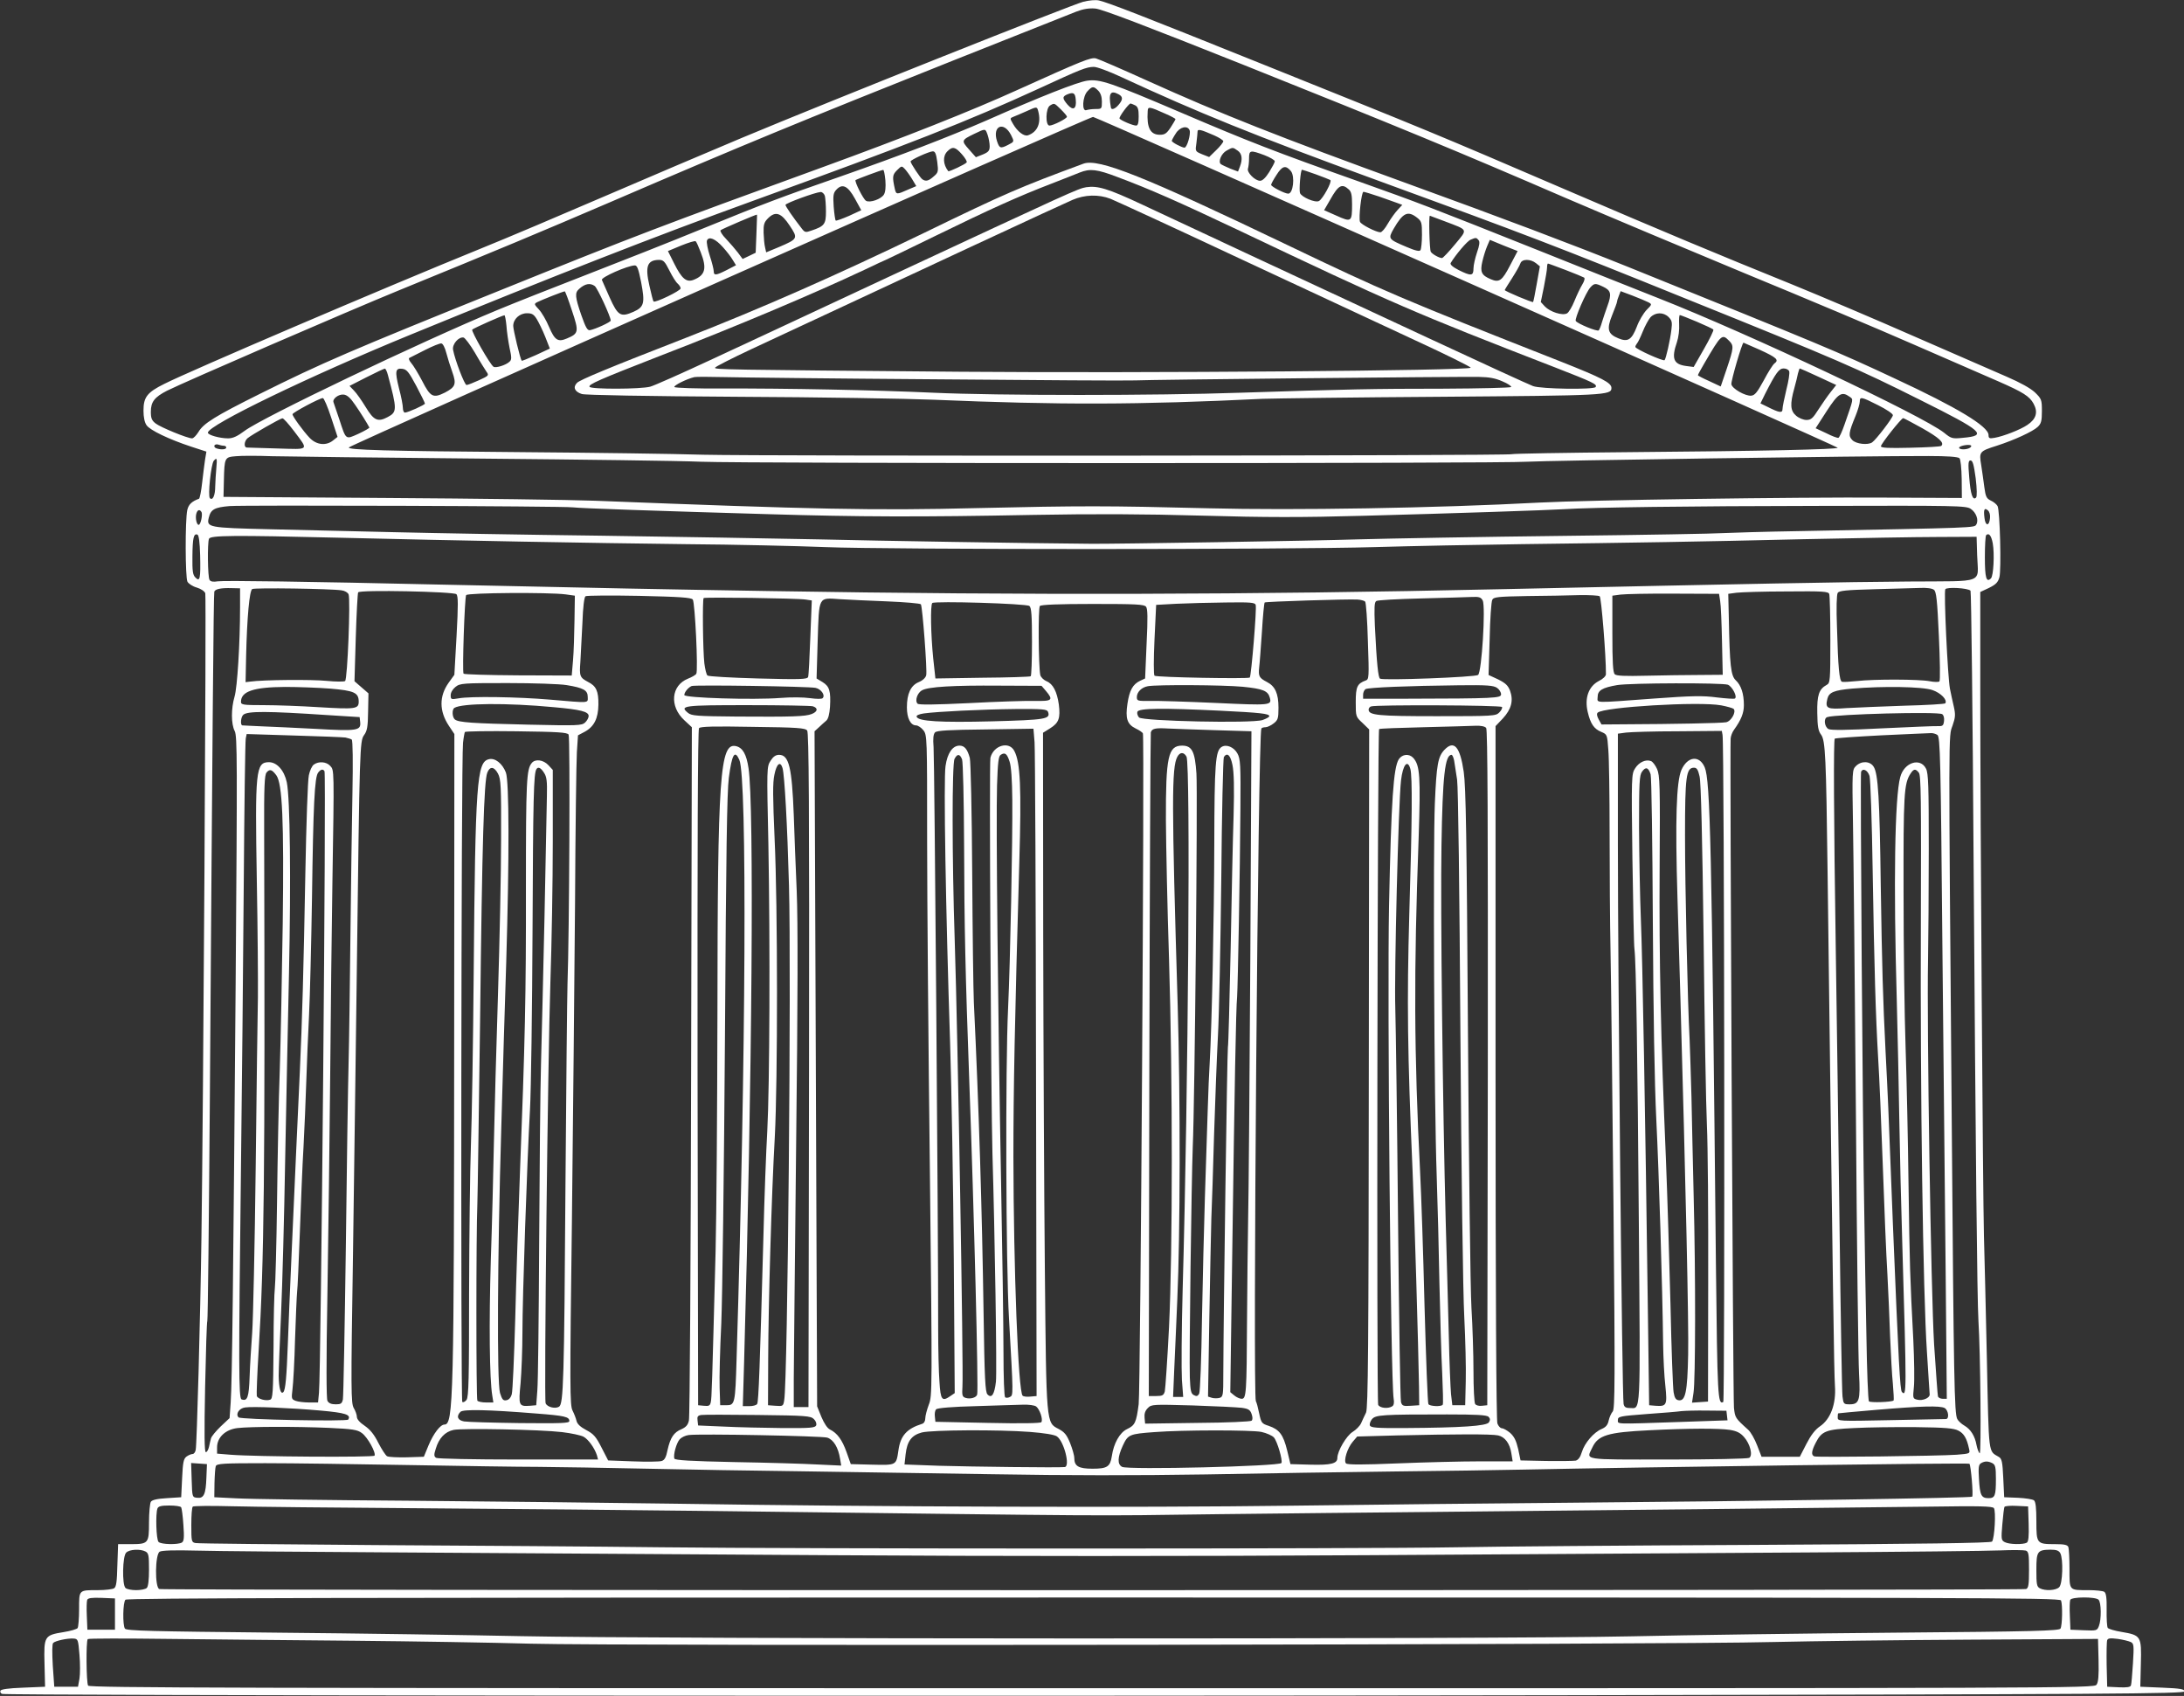 <?xml version="1.0" encoding="UTF-8"?> <svg xmlns="http://www.w3.org/2000/svg" width="1583" height="1229" viewBox="0 0 1583 1229" fill="none"><rect x="0" y="0" width="1583" height="1229" fill="#333333" stroke="none"/><g clip-path="url(#clip0_11_208)"><path d="M785.2 1.267C776.933 3.4 603.333 72.467 537.333 100.067C512.8 110.333 468.133 129.4 438 142.333C408 155.267 367.467 172.467 348 180.333C278.4 208.6 137.2 269 119.067 278.2C106.667 284.333 104 287.8 104 297.533C104 302.333 104.8 306.2 106.267 308.2C108.8 311.8 122.4 318.333 138.533 323.667L149.6 327.267L148.667 332.867C148.267 335.8 147.2 343.4 146.533 349.667C145.867 355.933 144.8 361.133 144.267 361.4C138.933 363.4 136.667 365.533 135.733 369.667C134.133 377.267 134.267 418.467 135.867 421.533C136.667 423 139.733 425 142.667 425.8C145.733 426.733 148.267 428.467 148.8 429.933C149.6 432.467 147.333 807 146 897C145.2 955.667 142.667 1046.73 141.867 1050.6C141.6 1052.33 140.533 1053.67 139.6 1053.67C138.667 1053.67 136.667 1054.47 135.2 1055.53C133.067 1057.13 132.533 1059.53 132 1071.27L131.333 1085L120.933 1085.67C113.733 1086.07 110.133 1087 109.333 1088.33C108.667 1089.4 108 1096.2 108 1103.27C108 1118.6 107.6 1119 94.267 1119H85.6L85.067 1134.33C84.8 1146.2 84.267 1150.07 82.667 1151C81.6 1151.67 76.4 1152.33 71.067 1152.33C56.933 1152.33 57.333 1151.93 57.333 1166.2C57.333 1172.87 56.8 1179 56.267 1179.8C55.733 1180.6 51.2 1181.93 46.133 1182.73C32.133 1185 31.733 1185.67 32.267 1205.67L32.667 1222.33L16.8 1223C5.733 1223.4 0.667 1224.2 0.267 1225.27C1.95205e-05 1226.2 0.533 1227.27 1.6 1227.53C5.2 1228.73 704.533 1229.27 1137.33 1228.47C1532.53 1227.8 1583.33 1227.4 1583.33 1225.67C1583.33 1224.07 1580.4 1223.53 1567.33 1223L1551.33 1222.33L1551.73 1205.67C1552.27 1185.67 1551.87 1185 1537.73 1182.6C1532.8 1181.8 1528.27 1180.47 1527.73 1179.67C1527.2 1179 1526.8 1173 1526.93 1166.6C1527.07 1157.67 1526.53 1154.47 1525.2 1153.53C1524.13 1152.87 1519.07 1152.33 1513.73 1152.33C1499.47 1152.33 1500 1152.87 1500 1137C1500 1129.4 1499.6 1122.33 1499.2 1121.13C1498.53 1119.53 1496.4 1119 1489.73 1119C1476.27 1119 1476 1118.73 1476 1102.47C1476 1092.73 1475.47 1088.2 1474.27 1087.27C1473.33 1086.47 1468.13 1085.67 1462.67 1085.4L1452.67 1085L1452 1071.13C1451.47 1059.4 1450.93 1057 1448.8 1055.8C1441.07 1051.13 1441.6 1056.07 1440.13 985C1439.33 949 1438.4 908.867 1438 895.667C1437.2 864.6 1435.33 592.867 1435.33 500.333V429L1441.6 426.067C1446.67 423.533 1448.13 422.067 1449.2 418.333C1450.67 412.733 1449.6 370.2 1447.87 366.733C1447.2 365.533 1445.07 363.667 1442.93 362.733C1439.87 361.267 1439.2 359.933 1438.27 353C1437.73 348.6 1436.67 341.4 1436 337C1434.4 327.4 1434.67 327 1447.33 323C1460.13 318.867 1473.33 312.733 1476.93 309.4C1479.47 307 1480 305.133 1480 297.933C1480 289.667 1479.73 289 1474.93 284.333C1471.6 281.267 1464.4 277.267 1454.53 273C1446.13 269.4 1416.27 256.333 1388.13 244.067C1360 231.667 1319.73 214.6 1298.8 206.067C1244.13 183.933 1206.4 168.2 1135.33 137.667C1038.53 96.067 1036.8 95.4 914 46.067C825.733 10.6 804.133 2.2 796.533 0.333C794.133 -0.2 789.6 0.2 785.2 1.267ZM900.667 46.733C1013.07 91.667 1056.4 109.533 1135.33 143.667C1165.47 156.6 1223.87 181.133 1265.33 198.333C1306.8 215.4 1362.27 238.733 1388.67 250.333C1415.07 261.8 1442.13 273.667 1448.67 276.467C1466.27 284.2 1471.07 287.133 1474 292.6C1477.33 298.733 1475.87 303.667 1469.47 307.933C1464.4 311.4 1452 316.2 1445.73 317.267C1442 317.933 1441.33 317.667 1441.33 315.267C1441.33 309 1418.53 295.267 1373.47 274.333C1330.8 254.333 1321.87 250.733 1180 193.4C1139.6 177.133 1088 157.667 1021.87 133.667C925.733 98.733 885.067 82.6 831.6 58.467C813.067 50.067 796.4 42.867 794.4 42.333C790.667 41.4 784.8 43.8 736.667 65.533C704.667 80.067 655.333 99.667 596.667 121C477.2 164.467 462.133 170.2 363.333 210.067C253.733 254.2 233.333 263 188.133 285.533C155.733 301.667 147.467 306.867 143.867 313C142.267 315.533 140.267 317.667 139.2 317.667C135.867 317.667 116.4 309.667 112.8 306.867C110 304.733 109.333 303 109.333 298.467C109.333 291.133 112 287.8 121.067 283.133C133.867 276.733 251.867 225.667 288.667 210.6C360.4 181.267 390.8 168.6 442.667 146.333C538 105.267 582.933 86.867 691.333 43.667C736.133 25.933 776 10.067 780 8.467C785.2 6.467 789.333 5.8 794 6.2C798.667 6.6 829.733 18.467 900.667 46.733ZM812.667 55.8C867.867 81.4 909.6 98.334 997.333 130.333C1105.2 169.667 1128.53 178.6 1223.33 217C1331.87 260.733 1346.27 267 1392 289.933C1437.47 312.6 1440.8 315.667 1422.8 317.267C1415.07 318.067 1414.27 317.8 1409.2 313.667C1393.87 301.4 1267.73 241.933 1202 216.067C1185.2 209.4 1145.87 193.8 1114.67 181.267C1038.13 150.733 1027.73 146.733 985.333 131.667C924.667 110.2 904.8 102.467 855.867 81.533C804.933 59.8 797.2 57.133 788 58.467C781.067 59.4 753.333 70.334 715.067 87.267C687.2 99.4 652.933 112.6 609.467 127.8C566.4 142.733 552.4 148.067 509.333 165.667C486.267 175.133 448.4 190.067 425.333 199C402.267 207.933 373.2 219.4 360.667 224.6C303.867 248.2 190.4 302.467 177.333 312.2C172 316.2 168.8 317.667 165.333 317.667C159.333 317.667 150.667 315.267 150.667 313.533C150.667 308.2 223.867 272.733 297.733 242.467C402.133 199.667 475.2 171.133 545.067 145.8C658.933 104.6 702.133 87.533 752.667 64.334C783.867 49.934 787.333 48.6 792.667 48.467C794.933 48.333 803.733 51.667 812.667 55.8ZM796 65.667C797.733 67.4 798.667 70.067 798.667 73.667C798.667 78.867 798.533 79 794.133 79C791.6 79 788.667 79.4 787.467 79.8C784 81.133 784.533 69.933 788.267 66.067C791.733 62.334 792.667 62.334 796 65.667ZM779.733 72.334C780.4 78.867 777.867 80.467 773.867 75.933C769.867 71.267 769.867 69.933 773.733 68.334C778.133 66.6 779.333 67.4 779.733 72.334ZM810.8 68.334C814 70.067 814 72.2 810.8 75.933C808.267 79 805.467 79.933 805.2 77.933C803.333 67.533 804.8 65.133 810.8 68.334ZM768.933 79.267C771.333 81.667 773.333 83.933 773.333 84.6C773.333 85.933 763.333 91 760.667 91C757.6 91 757.867 78.334 761.067 76.467C764.267 74.6 764 74.467 768.933 79.267ZM822.8 76.334C824.8 77.4 825.333 79.267 825.333 84.334C825.333 89.133 824.8 91 823.467 91C821.067 91 812.4 87.267 811.467 85.933C810.8 84.867 818.133 75 819.467 75C819.867 75 821.333 75.667 822.8 76.334ZM752.533 80.6C754.8 89.133 752 95.667 745.067 98.067C742.267 99 737.467 95.4 734.267 89.8C731.867 85.667 731.867 85.667 734.933 84.467C736.667 83.8 740.667 82.067 744 80.6C751.6 77.133 751.6 77.133 752.533 80.6ZM844.8 82.467C848.8 84.2 852 85.933 852 86.334C852 86.733 850.4 89.4 848.533 92.334C845.6 96.733 844.267 97.667 840.667 97.667C833.733 97.667 831.067 92.467 831.867 80.6C832 77 832.933 77.133 844.8 82.467ZM1063.2 204.333C1211.07 269.933 1332 324.067 1332 324.467C1332 325.667 1278.67 326.867 1180.8 327.667C1134.8 328.067 1096.53 328.733 1095.87 329.133C1093.87 330.333 552.667 330.6 510 329.533C488.8 328.867 430 328.067 379.333 327.667C279.6 326.867 251.067 326.067 252.933 324.2C255.2 321.933 790 84.467 792.267 84.733C793.6 84.867 915.467 138.733 1063.2 204.333ZM732.8 97.8C735.2 102.733 735.333 102.6 730.667 105C725.2 107.8 724.4 107.533 722.667 102.333C719.067 91.267 727.467 87.533 732.8 97.8ZM862.267 94.467C863.2 97.133 860.4 107 858.533 107C856.667 107 849.333 103.133 849.333 102.067C849.333 101.667 850.533 99.267 852.133 96.867C855.067 91.933 860.8 90.6 862.267 94.467ZM715.867 97.8C716.667 100.2 717.333 103.8 717.333 105.933C717.333 109.133 716.533 110.2 712.4 111.933L707.333 113.933L702.267 108.2C696.667 101.933 696.8 101.533 706.133 97C714.533 93 714.133 93 715.867 97.8ZM880.267 98.2C883.867 99.8 886.667 101.667 886.667 102.333C886.667 103.133 884.4 106.067 881.467 108.867L876.4 113.8L871.333 111.8C866.267 109.667 866.267 109.667 867.2 103.533C867.6 100.067 868 96.467 868 95.4C868 93.267 870.267 93.8 880.267 98.2ZM697.2 111.8C699.467 114.333 701.067 117 700.667 117.667C699.867 119 687.867 124.6 687.333 124.067C683.467 119.133 683.2 113.133 686.667 109.667C690.4 105.933 692.4 106.333 697.2 111.8ZM897.067 109.133C900.267 111.267 900.8 115.4 898.667 120.867L897.333 124.333L891.733 122.2C888.533 120.867 885.467 119.4 884.8 118.867C882.8 117 885.333 111.133 889.067 109.133C893.6 106.6 893.467 106.6 897.067 109.133ZM679.333 117.267C680.267 124.467 680 125.133 676.667 127.933C673.067 131.133 671.067 131.667 668.533 129.933C667.067 129 660 118.333 660 117C660 115.8 673.6 109.667 676.133 109.667C677.867 109.667 678.533 111.533 679.333 117.267ZM916.533 112.467C920.667 114.067 924 116.067 924 116.867C924 117.667 922.133 121.133 920 124.6C917.333 128.867 915.067 131 913.333 131C909.6 131 903.6 124.867 904.533 122.2C904.933 121 905.333 117.8 905.333 114.867C905.333 108.733 906.133 108.6 916.533 112.467ZM661.2 129.933L664.133 134.867L657.867 137.533C650.133 141 649.6 141 648.667 137.267C646.667 128.2 646.8 126.733 650.133 123.4C653.467 120.067 653.6 120.067 655.867 122.467C657.2 123.933 659.6 127.267 661.2 129.933ZM935.733 124.067C938.667 127.933 937.333 140.333 933.733 140.333C931.2 140.333 921.333 135.267 921.333 133.933C921.333 133.267 923.067 130.067 925.333 126.6C929.467 120.067 932 119.533 935.733 124.067ZM641.733 130.6C642.133 135.667 641.733 139.267 640.667 141C638.667 144.333 630.533 147.133 627.733 145.533C625.733 144.467 619.2 131.4 620.133 130.467C620.8 129.933 638.933 123.133 640.133 123.133C640.667 123 641.333 126.467 641.733 130.6ZM953.733 126.333C958.8 128.2 963.6 130.067 964.267 130.467C965.733 131.4 958.8 144.2 956 145.667C953.333 147.133 943.467 142.867 942.267 139.933C941.467 137.667 942.667 123 943.733 123C944 123 948.533 124.467 953.733 126.333ZM619.733 144.067L624.267 152.333L615.333 156.467C610.4 158.6 606 160.2 605.733 159.8C605.333 159.4 604.667 154.867 604.267 149.667C603.733 141.8 604 139.8 606.133 137.533C610.533 132.733 614.533 134.6 619.733 144.067ZM977.6 137.267C979.467 138.867 980 141.4 980 148.2C980 160.867 979.467 161.133 968.8 156.333L959.733 152.333L964.133 144.733C970 134.2 972.667 132.733 977.6 137.267ZM597.867 141.933C598.267 143.667 598.667 148.733 598.667 153.267C598.667 162.467 597.6 163.933 588 167.133C583.867 168.6 583.333 168.467 581.067 165.533C574.533 157.133 569.333 149.533 569.333 148.467C569.333 147.267 590.8 139.4 594.8 139.133C596 139.133 597.333 140.333 597.867 141.933ZM999.733 142.467C1005.33 144.467 1011.47 146.6 1013.2 147.267L1016.4 148.467L1013.07 152.067C1011.2 154.067 1008 158.467 1006 161.933C1004 165.533 1001.6 168.333 1000.53 168.333C997.467 168.333 986.533 162.733 985.733 160.733C984.667 157.8 986.8 139 988.267 139C988.933 139 994.133 140.6 999.733 142.467ZM548.267 169.4L547.733 183.133L543.067 185.4L538.267 187.667L534.8 183C532.933 180.6 529.067 176.067 526.267 173.133C523.467 170.333 521.733 167.4 522.267 166.867C523.2 165.933 548.533 155.133 548.667 155.533C548.8 155.667 548.533 161.8 548.267 169.4ZM572.4 163.533C578.533 172.733 578.4 173.133 564.667 179L555.333 182.867L554.533 179.267C554 177.267 553.6 172.467 553.467 168.6C553.333 162.733 553.867 161 556.667 158.2C562.133 152.733 566.267 154.2 572.4 163.533ZM1027.2 157.8C1030.4 160.333 1030.67 161.4 1030.67 170.067C1030.67 175.4 1030.13 180.333 1029.6 181.267C1028.93 182.333 1026.13 181.8 1019.6 179C1006.13 173.267 1006 173.133 1010.13 165.8C1016.93 154.067 1020.4 152.467 1027.2 157.8ZM1047.07 160.333C1064.53 167 1064 165.667 1054.67 177C1050.13 182.467 1045.87 187 1045.2 187C1043.2 187 1038.13 184.2 1037.07 182.467C1036.13 181.133 1035.47 156.333 1036.4 156.333C1036.53 156.333 1041.47 158.2 1047.07 160.333ZM524 179.133C526.667 182.067 529.867 186.2 531.067 188.333L533.467 192.2L526.8 195.667C518.933 199.667 517.333 199.8 517.333 196.6C517.333 195.4 516.133 190.333 514.533 185.533C512.933 180.6 512 175.667 512.4 174.333C513.733 171 518.533 173 524 179.133ZM1071.73 174.067C1072.67 175.133 1072.4 177.8 1070.53 183C1069.2 187 1068 192.2 1068 194.6C1068 200.067 1066.27 200.2 1057.2 195.667C1052.8 193.4 1050.93 191.667 1051.47 190.6C1055.07 184.6 1063.6 174.467 1066 173.667C1069.73 172.067 1070.13 172.067 1071.73 174.067ZM507.867 182.733C512.533 194.6 511.2 199.533 502.533 202.867C497.467 204.733 494.133 201.933 488.667 191L484.133 181.933L493.733 177.933C499.067 175.8 503.733 174.333 504.267 174.867C504.8 175.267 506.4 178.867 507.867 182.733ZM1094.53 192.333C1088.8 203.4 1086.67 205 1080.53 202.333C1073.87 199.533 1072.67 197.133 1074.4 189.667C1075.2 186.067 1076.8 181 1077.87 178.467L1079.87 173.8L1089.87 177.933L1100 181.933L1094.53 192.333ZM485.2 196.067C487.333 200.333 490 204.6 491.2 205.533C492.4 206.6 493.333 208.067 493.333 209C493.333 210.733 474.8 219.667 473.733 218.467C473.333 218.2 472 212.867 470.667 206.867C467.467 192.867 469.2 188.467 477.6 188.333C480.8 188.333 481.867 189.4 485.2 196.067ZM1113.33 190.733L1116.13 193L1113.87 205.667C1112.67 212.6 1111.47 218.6 1111.2 218.867C1110.67 219.4 1090.67 211 1090.67 210.2C1090.67 209.933 1093.07 206.067 1096 201.533C1098.8 197.133 1101.6 192.2 1102 190.867C1103.07 187.533 1109.33 187.533 1113.33 190.733ZM1134.8 195.667C1141.47 198.2 1147.47 200.733 1148.13 201.133C1148.93 201.533 1148.4 203.667 1146.93 206.067C1145.47 208.467 1142.93 213.8 1141.2 218.067C1139.47 222.333 1137.07 226.467 1135.73 227.133C1132.4 228.867 1123.6 226.067 1119.73 222.067L1116.8 218.867L1119.07 207.8C1120.27 201.667 1121.33 195.4 1121.33 193.8C1121.33 192.333 1121.6 191 1122 191C1122.4 191 1128.13 193.133 1134.8 195.667ZM464.667 204.333C467.6 219.667 466.933 222.467 459.2 225.933C449.867 230.067 447.867 228.867 441.867 215.533C439.067 209.133 436.533 203.4 436.267 202.867C435.467 201 454.8 192.467 460.133 192.333C461.867 192.333 462.8 195 464.667 204.333ZM431.067 207.267C433.067 208.733 442.667 229.533 442.667 232.333C442.667 233.4 431.733 238.467 427.6 239.267C425.733 239.533 424.533 237.4 421.333 228.333C416.8 215.133 416.533 212.2 419.733 209.4C424 205.533 427.733 204.867 431.067 207.267ZM1162 207.8C1167.73 210.467 1168.27 213.133 1165.07 221.8C1163.6 225.8 1161.87 231.133 1161.07 233.667C1160.4 236.2 1159.33 238.733 1158.8 239.4C1157.73 240.467 1143.47 234.6 1142.13 232.6C1141.2 231 1149.47 211.933 1152.67 208.333C1155.6 205.133 1156.4 205.133 1162 207.8ZM414.533 225C419.733 240.467 419.467 241.667 410.933 245.267C404.4 248.067 402.133 246.6 398 237C396 232.2 392.667 226.467 390.667 224.333C387.067 220.467 386.933 220.2 389.6 218.867C392.4 217.4 408.267 211.133 409.333 211.133C409.733 211.133 412 217.267 414.533 225ZM1194.67 219C1197.47 220.467 1197.47 220.6 1193.47 224.6C1191.2 227 1188 232.333 1186.4 236.733C1182.67 246.333 1179.87 248.067 1172.93 245.133C1165.33 242.067 1164.4 238.467 1168.53 228.333C1170.4 223.667 1172 219.4 1172 218.867C1172 218.333 1172.53 216.333 1173.33 214.467L1174.67 211L1183.2 214.2C1188 216.067 1193.07 218.2 1194.67 219ZM389.067 231.267C390.533 233.667 393.333 239.4 395.2 244.067L398.533 252.6L388.533 257.267C382.933 259.8 378.267 261.667 378.133 261.4C377.067 260.2 372 239 372 236.2C372 231.267 376.533 227 382 227C385.6 227 386.933 227.8 389.067 231.267ZM1209.47 229.8C1211.87 232.2 1212.13 233.667 1211.47 238.867C1210.53 246.867 1207.47 259.933 1206.53 261C1205.47 261.933 1185.33 252.867 1185.33 251.4C1185.33 250.733 1185.87 249.667 1186.53 248.867C1187.2 248.2 1189.07 244.333 1190.67 240.333C1192.27 236.333 1194.8 231.667 1196.27 229.933C1199.87 226.2 1205.73 226.067 1209.47 229.8ZM367.067 235.933C367.333 240.2 368.4 247.4 369.333 252.067C370.933 259.267 370.933 260.733 369.2 262.2C366.667 264.6 359.333 266.867 357.733 265.8C355.2 264.2 341.333 239.8 342.267 238.867C343.333 237.8 363.733 228.733 365.6 228.467C366 228.333 366.667 231.8 367.067 235.933ZM1229.87 233.133C1236.13 235.8 1241.6 238.333 1241.87 238.867C1242.27 239.4 1239.2 245.667 1235.07 252.867L1227.6 265.933L1222.4 265.267C1212.93 264.067 1211.33 259.933 1215.47 247.933C1216.67 244.333 1217.33 238.867 1217.07 235C1216.93 231.267 1217.07 228.333 1217.6 228.333C1218 228.333 1223.6 230.467 1229.87 233.133ZM344.267 255.667C347.6 261.533 351.467 267.667 352.533 269.267C354.533 272.067 354.4 272.2 347.2 275.533C343.067 277.4 339.067 279 338.133 279C336.667 278.867 329.733 260.733 328.4 253.533C327.6 249.533 332.4 243.933 336 244.6C337.067 244.867 340.8 249.8 344.267 255.667ZM1253.33 247C1256.8 250.467 1256.67 252.067 1251.6 267.133L1247.2 280.067L1238.93 276.2C1234.4 274.2 1230.67 272.2 1230.67 271.933C1230.67 271.533 1232.67 267.8 1235.2 263.533C1247.73 242.067 1248.13 241.8 1253.33 247ZM323.467 255.667C324.4 259.267 326.4 265.667 327.867 269.667C330.933 278.333 330.133 280.467 322.533 284.467C314 288.733 312 287.8 306 276.067C303.067 270.467 299.467 264.6 298 263C296.533 261.267 296 259.667 296.667 259.4C297.467 259 302.533 256.467 308 253.667C313.467 250.867 318.8 248.733 319.867 248.867C320.933 248.867 322.533 251.933 323.467 255.667ZM1275.6 253.533C1287.87 259.133 1289.6 260.867 1286.13 263.4C1284.93 264.333 1281.47 269.8 1278.4 275.667C1273.73 284.2 1272 286.467 1269.33 286.733C1265.07 287.133 1255.47 281.667 1254.93 278.467C1254.53 276.333 1262.67 248.333 1263.73 248.333C1263.87 248.333 1269.2 250.733 1275.6 253.533ZM281.2 271.933C287.867 296.733 287.867 298.6 281.067 302.2C273.867 306.067 270.933 304.733 265.067 295C262.133 290.2 258.4 284.867 256.533 283L253.333 279.667L265.6 273.4C272.4 269.933 278.4 267.133 278.933 267.133C279.467 267 280.533 269.267 281.2 271.933ZM301.733 279.667C305.2 286.2 308 291.933 308 292.467C308 293.4 295.6 299 293.467 299C292.667 299 292 297.4 292 295.533C292 293.667 290.8 287.267 289.2 281.4C286.133 269 286.533 266.6 291.6 267.267C294.8 267.667 296.267 269.4 301.733 279.667ZM1296.8 269C1297.33 270.2 1296.4 276.067 1294.8 282.333C1293.33 288.467 1292 294.867 1292 296.333C1292 299.533 1289.87 299.267 1280.93 294.733L1276 292.333L1279.47 285.267C1287.07 270.333 1289.47 267 1292.8 267C1294.67 267 1296.4 267.933 1296.8 269ZM1318 273L1330.93 279L1326.93 284.067C1324.8 286.733 1320.8 292.467 1318.13 296.6C1314 303.133 1312.67 304.333 1309.33 304.333C1307.2 304.333 1303.87 303 1301.87 301.267C1297.6 297.667 1297.33 292.867 1300.53 281.4C1301.6 277.533 1302.8 272.733 1303.2 270.6C1303.73 268.6 1304.27 267 1304.53 267C1304.8 267 1310.8 269.667 1318 273ZM257.333 293.267C261.333 299 266.133 306.733 267.733 309.8C267.867 310.2 264.4 312.2 259.867 314.333C250.267 318.6 250.933 319.133 245.867 303.667C243.867 297.8 242 292.333 241.733 291.533C240.8 289 245.467 285.533 249.067 285.933C251.6 286.2 254 288.333 257.333 293.267ZM1340.67 287.533C1343.47 289.533 1343.6 288.467 1336.93 307.667C1335.2 312.733 1333.2 317 1332.53 317.267C1331.87 317.533 1327.87 316.067 1323.73 313.933L1316 310.333L1324 297.933C1332.4 285 1334.93 283.4 1340.67 287.533ZM240 302.467L244.667 316.6L241.467 319.133C236.4 323.267 229.333 322.467 224.4 317.267C219.6 312.2 212 301.667 212 300.2C212 299 231.733 288.467 234 288.467C234.8 288.467 237.467 294.733 240 302.467ZM1361.33 293.667C1367.2 296.6 1372 299.8 1372 300.867C1372 302.733 1359.6 318.867 1356.93 320.6C1353.73 322.733 1345.33 321.667 1342.67 319C1339.6 315.933 1339.87 313.667 1344.93 301.4C1346.67 297.133 1348 292.467 1348 291C1348 287.267 1349.2 287.533 1361.33 293.667ZM213.067 312.333C223.867 326.733 224.667 325.667 201.2 325C189.867 324.6 179.867 324.333 179.067 324.333C176.533 324.333 176.933 319.667 179.467 317.533C182.533 315 203.067 303.267 204.667 303.133C205.467 303 209.2 307.267 213.067 312.333ZM1393.33 310.333C1405.6 317.267 1409.47 320.867 1407.07 323.133C1406.53 323.667 1396.4 324.2 1384.67 324.467C1368.67 324.867 1363.33 324.6 1363.33 323.4C1363.33 321.667 1378.13 303 1379.47 303C1379.87 303 1386.13 306.333 1393.33 310.333ZM162.133 323C163.2 323 164 323.533 164 324.333C164 325.8 160 326.067 156.8 324.867C155.6 324.467 155.067 323.533 155.467 322.733C155.867 322.067 157.2 321.8 158.267 322.2C159.333 322.6 161.067 323 162.133 323ZM1427.87 324.467C1425.33 326.067 1420 325.933 1420 324.467C1420 323.133 1426.53 321.8 1428.53 322.733C1429.07 323.133 1428.8 323.8 1427.87 324.467ZM348.667 332.333C421.333 333 492.933 333.933 508 334.6C541.467 335.933 1088.93 335.933 1106.67 334.6C1118.67 333.8 1352.4 330.333 1397.73 330.467C1411.33 330.467 1419.2 331 1420.27 332.067C1421.07 332.867 1421.73 339.133 1421.87 347.133L1422 360.867L1366 360.6C1300.27 360.2 1151.33 362.333 1116 364.2C1041.47 368.2 937.333 369.933 876.133 368.333C801.2 366.467 784.4 366.467 708 368.2C633.6 370.067 591.067 369.133 431.333 362.867C413.733 362.2 346 361.267 280.667 360.867L162 360.067L162.267 348.6C162.667 331.4 162.8 331.267 171.067 330.6C174.8 330.2 186.667 330.2 197.333 330.6C208 330.867 276 331.667 348.667 332.333ZM156.8 339.267C156.4 343.133 156.133 349 156 352.333C156 359.133 154.133 363 152.133 361C150.533 359.4 152.933 336.467 154.933 333.933C157.2 331.267 157.467 332.067 156.8 339.267ZM1432 346.467C1432.93 354.333 1433.07 359.8 1432.27 360.6C1429.87 363 1428.27 358.2 1427.33 345.933C1426.4 335.533 1426.67 333.667 1428.27 333.667C1429.87 333.667 1430.67 336.733 1432 346.467ZM415.333 367.667C420 368.333 478.667 370.333 556.667 372.6C623.333 374.6 666.267 374.733 749.333 373.133C793.333 372.333 828.667 372.467 871.2 373.667C917.6 375 943.6 375 987.2 373.8C1052.8 372.067 1122.93 369.667 1133.33 369C1154.13 367.667 1223.73 366.733 1318.67 366.6C1418 366.333 1425.07 366.467 1428.4 368.733C1432.4 371.4 1434.4 377 1432.4 380.2C1430.93 382.467 1432.53 382.467 1304.67 384.867C1279.07 385.267 1253.87 386.067 1248.67 386.333C1243.6 386.733 1191.6 387.667 1133.33 388.333C1075.07 389 1007.87 390.2 984 390.867C951.067 391.933 808.667 394.2 791.333 394.067C744.267 393.667 637.2 391.933 593.333 390.867C561.467 390.2 490.4 389 435.333 388.2C380.4 387.533 313.2 386.333 286 385.667C258.933 385 218.133 384.067 195.6 383.533C150.8 382.467 149.6 382.2 151.333 375.133C152.8 369.133 155.467 367.667 166.4 366.733C176.667 365.933 407.733 366.733 415.333 367.667ZM1442.4 375.4C1441.87 381.4 1439.07 381.4 1438.4 375.4C1437.6 369.267 1438.27 367.667 1440.8 369.8C1442 370.733 1442.67 373.133 1442.4 375.4ZM146 371C147.067 372.733 145.467 380.333 144 380.333C142.533 380.333 141.467 375.533 142.267 372.333C143.067 369.4 144.667 368.867 146 371ZM145.067 402.333C145.467 419.4 144.933 421.933 141.6 418.467C139.733 416.6 139.333 413.8 139.467 403.133C139.6 389.667 140.4 386.467 143.067 387.4C144.133 387.667 144.8 392.867 145.067 402.333ZM1444.4 393.8C1445.73 401.533 1444.93 417.267 1443.07 419.133C1439.73 422.467 1438.67 418.733 1438.67 403.8C1438.67 395.533 1439.07 388.333 1439.6 387.8C1441.6 385.933 1443.33 388.067 1444.4 393.8ZM246 389.667C332.8 391.8 428.667 393.533 496.667 394.333C532.667 394.6 578.267 395.667 598 396.467C645.067 398.333 932.667 398.333 996.667 396.467C1023.87 395.667 1071.47 394.733 1102.67 394.333C1185.87 393.267 1229.87 392.6 1307.33 390.733C1345.47 389.933 1389.33 389.133 1404.67 389.133L1432.67 389L1433.07 402.333C1433.73 423.4 1439.87 421 1383.73 421.4C1340.27 421.667 1264.67 423.133 1086.67 427C906 431 745.733 431.4 558.667 428.333C477.467 427 443.2 426.333 320.667 423.667C222 421.4 162.133 420.6 157.867 421.267C154.533 421.8 152.667 421.533 151.867 420.2C150.533 418.067 150.267 393.667 151.467 390.467C152.4 387.933 168.667 387.8 246 389.667ZM174 440.333C174 466.2 172 498.2 170 504.867C167.467 513.4 167.467 524.733 170.133 529.8C172 533.533 172 551.133 170.8 712.733C169.067 927 168.267 1001.13 167.2 1016.33L166.4 1027.67L160 1033.67C156.533 1037 153.333 1040.87 152.933 1042.33C152.533 1043.8 151.867 1046.6 151.467 1048.6C150.933 1050.73 150 1052.33 149.2 1052.33C148.133 1052.33 148 1039.13 148.667 1005.27C149.2 979.533 149.867 957.8 150.267 957.267C150.667 956.6 151.467 882.2 152.133 791.933C154 528.867 154.8 430.467 155.333 428.733C156 426.867 160.267 425.933 168 426.2L174 426.333V440.333ZM247.6 427.8C249.867 428.067 252.133 429.4 252.667 430.733C254.133 434.467 251.867 492.2 250.133 493.533C249.333 494.067 243.467 494.067 236.667 493.4C226.133 492.333 190.8 492.6 181.333 493.933L178 494.333L178.4 475C179.067 447.133 180.8 428.2 182.8 426.867C184.533 425.8 239.6 426.6 247.6 427.8ZM1401.73 427.4C1403.47 428.733 1404.13 434.467 1405.33 460.867C1406.13 478.333 1406.4 493.133 1405.73 493.8C1405.2 494.333 1402 494.333 1398.67 493.667C1391.2 492.2 1358.53 492.067 1346 493.533C1340.93 494.067 1336 494.333 1335.07 494.067C1333.2 493.267 1332.27 484.067 1331.47 454.333C1330.93 441 1331.2 430.867 1332 429.667C1332.93 428.067 1338 427.533 1358.27 427C1372 426.6 1386.93 426.2 1391.47 426.067C1396.27 425.8 1400.4 426.333 1401.73 427.4ZM1428.27 428.067C1428.8 428.6 1429.87 519 1430.53 629C1432 838.333 1433.07 941.267 1434 957C1435.47 980.2 1436.13 1053.93 1434.93 1053.13C1434.27 1052.73 1433.2 1050.07 1432.67 1047.4C1431.47 1040.6 1428.4 1035.8 1423.87 1033.13C1421.73 1031.93 1419.33 1029.67 1418.67 1028.33C1416.53 1024.47 1416.13 1000.33 1414.67 815C1412.27 523 1412.27 534.067 1415.2 525.933C1417.33 519.8 1417.47 517.933 1416.13 511.933C1415.2 508.067 1414 502.333 1413.33 499C1411.73 490.467 1408.8 428.867 1410 427C1411.07 425.267 1426.27 426.067 1428.27 428.067ZM330.8 430.6C332.133 431.933 332.133 438.333 330.933 460.6L329.333 489L325.2 494.733C318.267 504.467 318.267 515.267 325.333 525.933L329.333 531.933L329.2 745.8C329.067 1014.87 328.667 1032.33 322.133 1032.33C319.2 1032.33 314.267 1038.73 310.667 1047.27L307.2 1055.67L294.933 1056.07C288.133 1056.2 281.733 1055.93 280.533 1055.27C279.467 1054.6 276.667 1050.33 274.267 1045.67C271.2 1039.53 268.4 1036.07 264.4 1033.27C260.8 1030.87 258.667 1028.47 258.667 1026.73C258.667 1025.27 257.6 1022.33 256.4 1020.33C254.4 1016.73 254.267 1008.87 255.867 908.067C256.667 848.467 258 755 258.667 700.333C260.667 541.133 260.8 537 263.867 532.733C266.133 529.667 266.667 526.6 266.8 515.8L267.067 502.467L262 498.067L256.933 493.667L257.867 462.067C258.4 444.6 259.2 429.933 259.6 429.267C260.8 427.267 328.933 428.733 330.8 430.6ZM1325.87 430.467C1326.27 431.667 1326.67 446.6 1326.67 463.667C1326.67 493.533 1326.53 495 1324 496.333C1318.4 499.4 1316.93 503.8 1317.2 516.733C1317.33 526.467 1317.87 529.667 1320 532.467C1323.07 536.733 1323.6 548.6 1324.67 632.333C1328.67 948.333 1329.33 992.867 1330 1004.33C1330.93 1017.53 1326.8 1028.47 1319.07 1033.67C1315.6 1036.07 1312.53 1040.07 1309.33 1046.33L1304.53 1055.67H1290.67H1276.8L1273.6 1047.4C1271.87 1042.87 1268.93 1037.67 1267.07 1036.07C1257.73 1027.67 1257.6 1027.4 1256.8 1020.2C1256.13 1013.93 1253.73 543.4 1254.4 535.133C1254.53 533.4 1255.6 530.467 1256.93 528.733C1262 521.667 1264 516.733 1264 511C1264 502.733 1262 496.6 1258.13 493C1254.53 489.667 1253.73 482.333 1253.07 447.667L1252.67 430.333L1258.67 429.533C1262 429.133 1278.27 428.6 1294.8 428.6C1321.33 428.333 1325.2 428.6 1325.87 430.467ZM410 430.733L416.667 431.667L416.4 449.667C416.267 459.533 415.867 472.6 415.333 478.6L414.4 489.533L375.6 489.4C354.133 489.267 336.4 488.733 336 488.2C334.933 486.733 336.8 433 337.867 431.267C338.933 429.533 397.733 429.133 410 430.733ZM1246.8 435.533C1247.33 438.467 1247.87 451.667 1248.13 464.867L1248.67 489L1232 489.133C1222.8 489.133 1205.6 489.4 1193.73 489.667C1177.33 490.067 1171.6 489.8 1170.4 488.6C1169.07 487.267 1168.67 479.8 1168.67 459.267V431.667L1174.67 430.867C1178 430.467 1195.33 430.067 1213.33 430.2L1246 430.333L1246.8 435.533ZM502.133 434.467C503.733 436.467 506.133 486.067 504.667 488.333C504.133 489.133 501.467 490.733 498.667 491.8C486.4 496.733 485.067 511.8 496 521.933L501.467 527L500.933 775.933C500.667 913 500 1027 499.333 1029.4C498.667 1032.6 497.2 1034.2 494 1035.67C488.4 1037.93 485.867 1041.8 483.867 1050.73C482.8 1056.07 481.733 1058.07 479.6 1058.73C478 1059.27 468.533 1059.4 458.667 1059L440.8 1058.33L436 1049C432 1041.13 430.267 1039.13 424.933 1036.33C420.667 1034.07 418.4 1031.93 417.867 1029.67C417.467 1027.8 416.133 1024.47 414.933 1022.07C413.067 1018.2 412.933 1006.33 414.533 884.733C415.333 811.533 416.4 707.8 416.8 654.333C417.067 600.733 417.733 551.533 418.133 545L418.933 532.867L423.733 530.333C430.667 526.6 433.6 520.6 433.733 510.6C433.867 500.867 432.133 497.133 426.267 494.2C420.267 491 419.867 490.067 420.667 479.667C420.933 474.467 421.6 461.933 422.133 451.667C422.533 439.667 423.467 432.733 424.4 432.067C425.333 431.533 442.8 431.4 463.333 431.8C492.667 432.467 500.933 433 502.133 434.467ZM1159.47 432.067C1160.67 432.733 1164.13 475.8 1164 488.6C1164 489.933 1161.87 492.067 1158.8 493.533C1151.47 497.4 1148.4 505.8 1150.8 515.933C1152.8 524.467 1155.33 528.2 1160.53 530.333C1164.93 532.2 1164.93 532.333 1165.73 543.267C1166.27 549.4 1166.67 576.467 1166.67 603.667C1166.67 630.733 1166.93 669.133 1167.33 689C1167.73 708.733 1168.67 791.533 1169.47 872.867C1170.67 1000.87 1170.53 1021 1168.93 1022.87C1167.87 1024.07 1166.53 1027 1166 1029.4C1165.33 1032.6 1164 1034.2 1160.93 1035.53C1155.2 1037.93 1148.53 1045.67 1146.53 1052.33C1145.47 1055.93 1144 1057.93 1142.13 1058.47C1140.53 1058.73 1130.93 1058.87 1120.8 1058.73L1102.13 1058.33L1100.4 1050.07C1098.93 1043.8 1097.47 1041 1094.53 1038.33C1092.27 1036.47 1089.6 1035 1088.53 1035C1087.47 1035 1086 1033.4 1085.33 1031.53C1084.53 1029.4 1084 937 1084 777.133V526.2L1089.33 520.6C1095.47 513.933 1097.07 507.667 1094.53 500.6C1093.07 496.733 1091.2 495 1085.87 492.333L1078.93 489.133L1079.73 463C1080 448.733 1080.93 435.933 1081.6 434.733C1082.53 432.6 1085.6 432.333 1107.07 431.933C1120.4 431.8 1137.33 431.533 1144.67 431.267C1152 431.133 1158.67 431.533 1159.47 432.067ZM583.867 434.467L588.4 435.133L587.333 461.933C586.8 476.733 586.133 489.667 585.733 490.6C585.067 492.333 579.6 492.467 549.467 491.667C530 491.133 513.467 490.2 512.8 489.533C512 488.867 511.067 484.867 510.533 480.733C509.467 471.8 509.067 434.467 510 433.4C510.8 432.6 577.733 433.533 583.867 434.467ZM1074.67 435.133C1076.93 439.267 1074 487.133 1071.33 489.133C1069.2 490.733 1002.53 493.267 1000.27 491.8C998.933 491 997.867 480.867 996.533 453.533C996 440.2 996.133 436.333 997.6 435.533C998.533 434.867 1013.2 434.067 1030 433.667C1046.93 433.267 1063.47 432.733 1066.93 432.6C1072.13 432.333 1073.47 432.867 1074.67 435.133ZM643.067 435.8C656 436.333 667.067 437.267 667.467 437.933C668.667 439.933 672.133 485.933 671.333 489.267C670.933 491.133 668.8 493.133 665.867 494.333C660.133 496.733 657.333 502.733 657.333 512.6C657.333 520.467 660 525.667 664 525.667C665.333 525.667 667.733 527.267 669.2 529.133C672 532.6 672 533.8 672 609.533C672 651.8 672.933 759.4 674 848.867C675.733 1008.6 675.733 1011.53 673.2 1017.93C671.867 1021.53 670.667 1025.93 670.667 1027.8C670.667 1029.8 669.733 1031.4 668.4 1031.8C657.333 1035.27 652.667 1040.33 651.2 1051C649.6 1061.93 649.867 1061.8 632.267 1061.4L616.667 1061L613.6 1052.33C610.4 1043.4 606.933 1038.6 601.6 1035.93C599.6 1035 597.333 1031.4 595.333 1026.73L592.267 1019.13L591.333 774.6L590.4 529.933L593.467 527.133C595.2 525.533 597.6 523.267 598.933 522.2C600.4 520.867 601.2 517.4 601.6 512.333C602.267 500.733 601.2 497.4 596.267 494.333L591.867 491.667L592.667 464.333C593.733 431.667 592.933 433.133 608.667 434.2C614.533 434.6 630 435.267 643.067 435.8ZM989.467 435.933C990.133 436.6 991.067 449.533 991.467 464.733C992.4 491 992.267 492.333 989.867 493.133C983.733 495.4 982.667 497.667 982.667 508.733C982.667 519.267 982.667 519.4 987.6 523.933L992.4 528.6L992.133 774.067C992 978.2 991.6 1020.33 990.133 1023.67C989.067 1025.8 987.467 1029.27 986.533 1031.4C985.6 1033.4 982.8 1036.2 980.4 1037.67C976 1040.33 969.333 1051.53 969.333 1056.6C969.333 1060.6 964.667 1061.8 949.733 1061.4L935.333 1061L932.933 1051C930.133 1039.67 927.333 1035.93 919.6 1033.27C914.533 1031.67 914.133 1031.13 912.667 1024.2C911.867 1020.2 910.8 1016.2 910.267 1015.4C908 1011.8 911.867 531.8 914.267 527.933C914.533 527.4 915.867 527 917.2 527C918.533 527 921.2 525.8 923.2 524.2C926.267 521.8 926.667 520.6 926.667 512.867C926.667 502.6 924.267 497.267 918.267 494.2C912.667 491.267 912 490.067 912.667 483.667C913.067 480.733 913.867 469.133 914.667 457.8C915.333 446.467 916.267 437 916.667 436.6C917.333 435.933 976.4 434.067 983.867 434.467C986.267 434.6 988.8 435.267 989.467 435.933ZM746.133 439.133C747.6 440.333 748 445.933 748 465.133C748 478.467 747.6 489.8 747.067 490.067C746.4 490.467 730.667 491 712 491.133L678 491.667L676.4 477C674.667 459.8 674.267 438.6 675.733 437C677.2 435.4 744 437.4 746.133 439.133ZM910.133 438.333C911.067 440.6 906.933 489.8 905.867 491C904.667 492.067 838.133 490.867 836.8 489.667C836.133 489 836.133 477.8 836.8 463.4L838 438.333L852.667 437.533C860.8 437.133 876.8 436.733 888.4 436.6C906.133 436.333 909.6 436.6 910.133 438.333ZM830.667 439.667C831.867 441.133 832 447.533 831.067 466.6L830 491.667L826.267 493.4C821.067 495.933 818.667 500.2 817.2 509.933C815.6 520.6 816.933 524.867 823.2 527.933C825.733 529.133 828.133 530.733 828.4 531.533C829.6 535.133 826.667 1007 825.333 1017.53C823.6 1031 822.667 1032.87 816.8 1035.67C811.6 1038.2 807.2 1045.93 805.867 1055.27C804.667 1062.87 802.533 1064.33 791.867 1064.33C781.733 1064.33 778.667 1062.47 778.667 1056.6C778.667 1054.6 777.2 1049.67 775.6 1045.67C773.2 1039.8 771.6 1037.8 767.333 1035.53C758.267 1030.87 758.4 1032.73 757.333 920.333C756.8 865.667 756.267 755.8 756.133 676.067L756 531L761.333 527.667C767.467 523.8 768.667 520.333 767.467 510.6C766.133 501.133 763.2 495.533 758.533 493.667C756.4 492.733 754.4 490.733 754 489.133C752.667 482.067 752.4 440.467 753.733 439.133C754.667 438.2 767.333 437.667 792.133 437.667C822.933 437.667 829.333 437.933 830.667 439.667ZM410.667 496.467C422.933 498.467 426 500.2 426 505C426 509.667 428.133 509.533 398.667 507C375.333 505 340.933 504.467 332.4 506.067C326.933 507 326.667 506.867 326.667 503.8C326.667 501.8 328.133 499.4 330.133 497.8C333.467 495.133 335.333 495 367.867 495C386.667 495 405.867 495.667 410.667 496.467ZM1252.4 496.2C1255.6 497.533 1259.47 505 1257.47 506.2C1256.93 506.6 1251.07 506.2 1244.4 505.4C1234.4 504.067 1226.27 504.2 1199.07 506.2C1153.6 509.533 1158 509.667 1158 505C1158 500.333 1161.33 498.333 1172.13 496.467C1181.87 494.867 1248.27 494.733 1252.4 496.2ZM591.067 498.467C595.067 499.267 598.4 503.8 596.267 505.933C595.6 506.6 592.133 506.6 587.2 505.933C582.667 505.267 573.333 505.133 565.333 505.8C546.267 507.267 496 505.8 496 503.667C496 501.667 498.8 498.2 501.333 497.133C503.733 496.2 585.6 497.4 591.067 498.467ZM758.133 500.733C763.733 507.4 762.667 508.2 749.733 507.933C743.2 507.8 721.867 508.467 702.267 509.533C677.2 510.733 666 510.867 665.067 509.933C662.933 507.8 664.933 501.933 668.4 500.2C672.933 497.667 691.067 496.6 724.4 496.867L754.933 497L758.133 500.733ZM900.667 497.667C915.467 499.133 919.067 500.6 920.4 505.667C921.867 511.133 920.933 511.267 881.2 509.4C860.4 508.467 838.933 507.8 833.733 507.933C824.533 508.067 824 507.933 824 505.133C824 501.533 827.467 498.067 832 497.267C838.667 496.067 886.4 496.333 900.667 497.667ZM1085.07 498.467C1086.67 499.533 1088 501.667 1088 503.133C1088 505.933 1083.87 506.2 1019.73 506.333H988V503.4C988 501.8 988.8 500.067 989.733 499.4C991.6 498.2 1020.93 497 1057.33 496.6C1077.87 496.333 1082.53 496.733 1085.07 498.467ZM239.2 499C256.667 500.467 260 501.933 260 508.467C260 513.8 257.6 514.067 230.933 512.467C218.4 511.667 200.533 511 191.333 511C176.133 511 174.667 510.733 174.667 508.6C174.667 501 183.867 497.933 206.667 497.8C215.867 497.8 230.533 498.333 239.2 499ZM1400.67 500.067C1406.8 502.2 1411.6 507.133 1410 509.667C1409.73 510.2 1396.4 511 1380.4 511.4C1364.4 511.933 1345.47 512.733 1338.4 513.133C1324.13 514.2 1322.8 513.4 1324.53 506.333C1325.73 501.667 1329.33 500.2 1342.53 499C1364.8 497.133 1393.33 497.533 1400.67 500.067ZM401.333 512.467C420.8 514.2 426.667 515.667 426.667 518.867C426.667 520.2 425.467 522.333 424 523.667C421.6 525.8 418.667 525.933 383.067 525.133C342.267 524.2 332.4 523.533 329.733 521.4C327.733 519.8 327.467 514.2 329.333 513C334.8 509.533 367.467 509.267 401.333 512.467ZM1247.47 511.133C1251.73 511.933 1255.87 513.133 1256.53 513.667C1258.67 515.8 1254.8 522.733 1251.07 523.4C1247.6 524.067 1211.87 524.733 1178.67 524.867L1160.8 525L1158.8 521.4C1157.47 519 1157.2 517.267 1158 516.467C1162.13 512.333 1231.47 508.2 1247.47 511.133ZM589.067 511.8C593.067 513 592.8 515.667 588.4 517.4C583.733 519.267 574.267 519.533 533.867 519.267C504.8 519 501.333 518.733 498.667 516.6C492.267 511.4 495.333 511 541.733 511C566.133 511 587.333 511.4 589.067 511.8ZM1088.67 512.333C1089.07 513 1088.27 514.733 1086.67 516.333C1084.13 518.867 1082.53 519 1041.33 519C998.667 519 992 518.333 992 514.2C992 513.267 992.8 512.2 993.733 511.933C996.933 510.6 1087.87 511 1088.67 512.333ZM759.6 515.8C761.6 521.133 758.133 521.667 718.933 522.733C681.333 523.667 665.467 522.733 664.4 519.4C664 518.467 666 517.533 669.6 517C679.2 515.667 711.333 514.067 735.733 513.8C755.6 513.667 758.8 513.933 759.6 515.8ZM884.133 515C913.467 516.467 920 517.133 920 519C920 519.667 917.733 520.867 915.067 521.8C907.333 524.333 828.4 522.6 825.6 519.933C824.533 518.733 824 516.867 824.4 515.8C825.467 513.133 842.667 513 884.133 515ZM237.333 518.2L260.667 519.667L261.067 523.267C261.733 529.4 259.067 529.933 229.067 528.2C214.133 527.4 196.267 526.6 189.333 526.333C182.4 525.933 176.267 525.8 175.733 525.667C174 525.667 174.533 519.4 176.4 517.933C179.6 515.267 193.467 515.267 237.333 518.2ZM1407.73 517.533C1408.8 518.2 1409.33 520.333 1409.07 522.467C1408.67 525.8 1408.13 526.333 1404.67 526.2C1402.53 526.067 1384.27 526.867 1364.27 527.8C1338.4 529.133 1327.2 529.267 1325.33 528.333C1322.4 526.733 1321.6 520.6 1324.4 519.667C1330.53 517.533 1404.8 515.533 1407.73 517.533ZM585.067 529.4C586.267 531.133 586.667 581.667 586.4 775.533L586 1019.67H580.667H575.333V999C575.467 987.667 576.133 910.733 577.067 828.2C578.267 724.867 578.4 668.067 577.467 645.533C576.667 627.667 575.733 602.867 575.333 590.6C574 556.067 571.867 547 564.667 547C562.267 547 560.4 548.333 558.533 551.267C555.733 555.667 555.733 556.333 556.933 611.667C558.267 683.933 557.867 787.4 556.133 819.667C555.333 833.533 554 868.067 553.333 896.333C550.8 989.4 549.867 1015.8 548.8 1017.4C548.267 1018.33 545.733 1019 543.067 1019H538.4L539.333 987.267C545.2 779.933 546.667 582.6 542.533 556.6C541.067 546.733 538.4 541.933 533.6 540.733C521.733 537.8 520.133 561.533 520 736.333C519.867 804.2 519.333 881 518.667 907C516.133 1004.2 515.867 1013.13 515.2 1016.07C514.667 1018.6 513.867 1019.13 510.267 1018.73L506 1018.33L505.6 773.8C505.467 613.667 505.733 528.733 506.667 527.667C507.6 526.467 517.467 526.2 545.6 526.733C578.133 527.133 583.6 527.533 585.067 529.4ZM1077.2 527.533C1078.27 528.867 1078.53 594.2 1078.4 773.8L1078 1018.33L1074.13 1018.73C1072 1019 1069.87 1018.47 1069.2 1017.4C1068.53 1016.47 1068 1005.8 1068 993.667C1068 981.533 1067.33 960.867 1066.53 947.667C1065.73 934.467 1064.67 844.733 1064 748.333C1063.07 605.8 1062.53 570.467 1060.93 559.267C1058.27 541 1053.87 536.067 1046.93 543.4C1042.27 548.333 1041.2 553.933 1040 582.333C1038.67 613.8 1039.47 799.8 1041.33 851.667C1042 871.4 1042.93 906.867 1043.33 930.333C1043.87 953.8 1044.67 982.867 1045.33 995C1045.87 1007.13 1046.13 1017.4 1045.73 1017.93C1044.8 1019.53 1036.27 1019.13 1035.33 1017.53C1034.8 1016.87 1033.6 984.867 1032.53 946.6C1031.6 908.333 1030.13 864.733 1029.33 849.667C1024.93 761.8 1024.67 705.933 1028.27 606.733C1029.73 562.6 1029.2 554.733 1024.4 549.267C1021.33 545.933 1016.4 546.467 1013.87 550.2C1010 556.333 1008.4 579.4 1006.8 656.333C1005.47 725.4 1008 999.8 1010.13 1013.53C1010.67 1016.47 1010.27 1018.47 1009.07 1019.13C1006.13 1021 1000.27 1020.47 998.933 1018.07C997.733 1015.93 998.4 529.667 999.6 528.333C1000 527.933 1014.4 527.4 1031.73 527C1049.07 526.6 1066.13 526.067 1069.47 525.933C1073.33 525.8 1076.27 526.333 1077.2 527.533ZM880.533 529.133L907.067 529.933L906.267 692.2C905.733 781.4 905.067 867.533 904.667 883.667C904.4 899.8 904 932.733 903.867 957C903.6 1009.4 903.333 1013.67 900 1013.67C898.667 1013.67 896.267 1012.6 894.667 1011.27L891.733 1008.87L893.2 904.867C894.8 789.133 895.867 729.933 896.667 722.467C897.2 715.533 898.8 630.067 899.067 586.333C899.333 554.2 899.067 549.933 896.933 546.067C894.4 541.4 888.933 539.133 885.467 541.267C880.933 544.067 880.267 553 880.133 612.333C880 664.867 878.4 742.867 876.8 770.333C876.4 776.2 875.733 792.067 875.333 805.667C874.933 819.267 874 847.133 873.333 867.667C872.667 888.2 871.733 928.067 871.2 956.333C870.8 984.733 869.867 1008.6 869.2 1009.93C868.133 1011.8 867.333 1012.07 865.333 1011C863.2 1009.93 862.8 1007.8 862.4 998.067C861.867 983.667 863.6 855.8 864.533 831C866 798.333 868.133 574.6 867.2 560.6C866.133 544.6 864 540.333 856.8 540.333C846.667 540.333 844.933 548.333 845.067 594.333C845.2 613.4 846.133 658.733 847.333 695C850 784.067 850 905.667 847.333 961.667C846.133 985.533 844.667 1006.47 844.267 1008.33C843.467 1011.13 842.533 1011.67 838 1011.67H832.667L833.067 772.333C833.333 640.733 833.867 531.933 834.133 530.733C834.933 527.933 837.467 527.4 846.667 527.933C850.667 528.067 866 528.733 880.533 529.133ZM749.867 537.933C750.267 543.267 750.8 652.067 750.933 779.667L751.333 1011.67L746.8 1012.07C744.4 1012.33 741.867 1012.07 741.2 1011.4C738 1008.2 734.667 919.267 734.533 838.333C734.533 790.067 735.467 740.867 738.8 625C740.4 570.733 739.6 552.467 735.2 544.2C731.467 536.867 720.133 540.067 717.867 549.133C716.933 552.733 718.267 798.067 719.333 835.667C721.067 893.8 722.667 994.067 721.867 1001.27C720.8 1010.47 718.8 1013.67 715.733 1010.47C714.133 1008.87 713.6 999 712.933 952.733C711.733 873.4 709.6 805.4 705.867 726.333C705.467 717.533 704.933 675.267 704.667 632.333C704.4 587.933 703.6 552.2 702.933 549.267C701.2 542.867 699.067 540.333 695.467 540.333C690.4 540.333 686.667 545.8 685.333 555.133C683.867 564.6 685.467 659.133 688.667 756.333C689.733 789.667 690.933 860.333 691.333 913.267L692 1009.53L689.067 1011.53C682.8 1015.93 681.733 1014.73 680.933 1001.27C680.4 994.6 680 977.267 680 963C680.133 897.8 677.333 549.4 676.667 541.4C676.133 535 676.533 532.067 677.733 530.733C679.067 529.4 687.733 528.867 714.267 528.6L749.067 528.067L749.867 537.933ZM412.133 532.333C413.333 534.2 412.667 676.2 411.333 713.133C411.067 721.267 410.4 786.333 409.867 857.8C408.933 1001.53 408.4 1017.4 405.2 1019.4C402.4 1021.13 396.533 1019.67 395.467 1016.87C394.267 1013.53 397.067 768.067 398.933 711.667C399.867 684.467 400.667 638.867 400.667 610.067V557.933L397.467 554.467C393.867 550.6 388 549.8 385.467 552.867C381.6 557.533 381.2 565.4 381.2 642.333C381.333 721.4 380.533 755.667 376.8 851.667C375.733 880.2 374.133 926.733 373.467 955C372.667 983.267 371.6 1008.07 370.933 1010.33C370.267 1012.87 368.8 1014.47 366.933 1014.73C364.667 1015.13 363.867 1014.07 362.4 1009.4C360.133 1001.67 360.533 911.4 363.333 817.4C364.4 779 366 724.867 366.933 697C369.2 620.733 369.067 566.2 366.667 559.8C364.133 553.267 358.8 549 354.267 550.2C345.6 552.333 344.533 566.733 343.333 705.667C342.933 755.933 342 811.667 341.333 829.667C340.667 847.667 340.133 895.933 340 937.133C340 999.4 339.733 1012.2 338.133 1014.47C337.067 1015.8 335.733 1016.47 335.067 1015.93C333.867 1014.6 334.267 549 335.6 538.333C336 534.6 336.667 531.133 336.933 530.467C337.333 529.933 354.133 529.667 374.267 529.933C404.667 530.333 411.067 530.733 412.133 532.333ZM1248.53 532.6C1249.87 538.6 1250.27 1015.13 1249.07 1015.93C1245.07 1018.33 1244.8 1012.33 1243.73 916.6C1240.67 610.467 1239.6 565.667 1235.6 556.067C1231.73 547 1223.07 548.067 1218.67 558.067C1215.07 566.6 1214.13 593.667 1215.87 651C1216.67 678.467 1217.6 711.133 1218 723.667C1221.73 854.6 1224.13 961.533 1223.6 981.667C1223.07 1008.87 1221.6 1015.4 1216.8 1014.73C1214.67 1014.47 1213.73 1013 1213.07 1009C1212.53 1006.07 1211.47 977.533 1210.8 945.667C1210 913.8 1208.53 866.067 1207.47 839.667C1203.73 751.667 1202.53 696.2 1202.93 629C1203.33 568.467 1203.07 561.933 1201.07 557.267C1199.87 554.6 1197.87 551.933 1196.67 551.533C1192.93 550.067 1188 552.333 1185.2 556.733C1182.53 560.867 1182.4 562.067 1183.2 622.333C1183.73 656.067 1184.27 685.4 1184.67 687.667C1185.87 696.467 1186.93 764.867 1187.87 887.667C1188.93 1029.53 1189.47 1020.33 1181.07 1020.33C1178.27 1020.33 1177.2 1019.53 1176.8 1017.27C1175.73 1012.87 1172.67 704.333 1172.67 612.333V531.667L1178.67 530.867C1182 530.467 1198.93 529.933 1216.27 529.933L1248 529.667L1248.53 532.6ZM1404.27 532.6C1406.27 534.2 1406.67 548.733 1407.87 685C1408.67 767.8 1409.73 875.667 1410.27 924.6L1411.07 1013.67H1408.13C1406.53 1013.67 1404.93 1012.87 1404.67 1011.93C1404.4 1011.13 1403.2 994.067 1401.87 974.333C1399.6 936.2 1396.53 744.6 1397.47 695.667C1397.73 681 1398 644.733 1398 615C1398 569.533 1397.73 560.333 1396 557C1391.87 548.733 1380.13 552.467 1377.33 563.133C1373.33 577.667 1372.4 640.067 1374.8 724.333C1375.47 748.867 1376.27 788.467 1376.67 812.333C1377.07 836.2 1378 876.067 1378.8 901C1382 1010.47 1382 1012.2 1378.53 1008.73C1377.2 1007.4 1376.13 987.533 1372 887C1370.53 850.733 1369.07 812.867 1368.67 803C1368.27 793.133 1367.33 774.467 1366.67 761.667C1364.8 724.333 1364.13 701.933 1363.2 641.667C1362.4 578.733 1361.33 560.467 1358 555.533C1355.33 551.4 1349.07 551.267 1345.2 555.133C1342.53 557.8 1342.4 558.6 1343.07 596.733C1343.47 618.2 1344.4 713 1345.2 807.533C1345.87 902.2 1346.93 986.733 1347.47 995.667C1348.53 1014.87 1347.6 1017.67 1340.67 1017.67C1336.4 1017.67 1336.13 1017.4 1335.47 1011.93C1335.07 1008.87 1334.13 953.267 1333.33 888.333C1332.53 823.4 1331.33 735.533 1330.67 693C1329.07 589 1328.93 536.333 1329.87 535.267C1330.4 534.867 1345.6 533.8 1363.73 532.867C1381.87 532.067 1397.87 531.267 1399.47 531.267C1400.93 531.133 1403.07 531.8 1404.27 532.6ZM250.4 534.467C252.267 534.867 254.4 535.533 254.933 535.933C255.733 536.333 255.867 552.733 255.467 574.2C255.067 594.733 254.4 641.4 254 677.667C253.6 713.933 253.067 755.667 252.667 770.333C252.267 785 251.333 845 250.667 903.667C249.867 962.333 248.933 1011.93 248.533 1014.07C247.867 1017.13 247.067 1017.67 243.333 1017.67C240.133 1017.67 238.267 1016.87 237.333 1015.13C236.533 1013.4 236.4 988.333 237.333 936.733C238 895.133 238.933 824.067 239.333 779C239.733 733.933 240.4 671.133 240.933 639.667C242.267 556.333 242.267 558.2 239.333 555C236.533 551.933 230.933 551.533 227.467 554.067C226.133 555 224.533 558.467 223.867 561.8C223.067 565 222 596.733 221.333 632.333C220 705 219.067 738.467 217.333 776.333C216.667 790.6 215.467 816.733 214.667 834.333C213.867 851.933 212.4 885.533 211.333 909C210.267 932.467 209.067 961.267 208.667 973C207.733 998.067 206.933 1007.27 205.333 1008.87C203.467 1010.73 202.133 1005.93 202 997C202 992.6 202.8 972.2 203.733 951.667C204.667 931.133 206 881.667 206.667 841.667C207.467 801.667 208.667 740.2 209.467 705C210.933 636.867 210.267 578.333 207.867 566.867C206 558.2 200.667 552.333 194.933 552.333C185.333 552.333 184.8 558.467 186.133 637.667C186.8 673.933 187.067 712.333 186.933 723C186.667 733.667 186 788.867 185.333 845.667C184.667 902.467 183.467 956.467 182.8 965.667C182.133 974.867 181.2 989.133 180.933 997.533C180.4 1012.73 179.333 1015.67 175.067 1014.07C172.933 1013.27 172.933 990.6 174.667 845.667C175.333 790.333 176.267 698.467 176.667 641.667C177.067 584.867 177.733 536.867 178.133 535.133L178.8 531.933L212.933 533C231.733 533.533 248.533 534.2 250.4 534.467ZM731.733 551.8C732.933 555.133 733.6 565 733.733 579.667C734 608.6 732.267 697.133 730.667 731C728.667 773.133 729.067 916.6 731.333 955.4C734.533 1011.93 734.533 1011 732 1012.33C730.8 1013 729.333 1013.13 728.533 1012.6C727.867 1012.07 727.333 998.2 727.333 979.667C727.333 962.067 726.533 906.867 725.6 857C723.333 735.4 721.867 595.133 722.667 569.267C723.2 552.6 723.733 547.933 725.333 547C728.4 545 729.867 546.067 731.733 551.8ZM860 548.333C862.933 553.8 861.333 788.333 857.2 935C856.4 963.933 856.267 993.133 856.667 999.933L857.6 1012.33H854H850.267L851.067 993.267C851.6 982.867 852.533 959.667 853.333 941.667C855.467 894.733 855.6 795.667 853.6 728.333C849.2 581.533 849.2 556.067 853.333 548.467C855.2 544.867 858.133 544.867 860 548.333ZM535.867 550.6C541.6 563.133 540.667 765 533.867 985.4C532.933 1017.13 532.667 1018.33 526.533 1018.33H522L521.6 1005.67C521.333 998.733 521.867 977.667 522.8 959C523.6 940.333 524.8 846.733 525.467 751C526.267 618.467 526.933 573.8 528.267 563.667C530.533 546.467 532.533 543.133 535.867 550.6ZM697.333 550.333C698 552.2 698.667 579.933 698.8 613.267C698.933 671.133 699.733 705.933 702.533 783C706 877.8 709.333 1007.8 708.267 1010.6C707.6 1012.87 703.2 1014.07 699.867 1013C697.467 1012.2 697.2 1011.27 697.6 1004.6C698.4 992.733 694.267 751.667 692 681.667C690 621.4 690 553.4 691.867 549.933C693.867 546.067 695.733 546.2 697.333 550.333ZM893.333 554.467C894.4 559.667 894.667 570.867 894.133 590.867C893.6 606.733 892.667 650.333 892 687.667C891.2 725.133 890.4 757.133 890 759C889.467 761.933 886.8 953.133 886.667 995.933C886.667 1011 886.533 1012.2 884 1013C882.533 1013.4 880 1013.4 878.533 1013L875.6 1012.07L876.533 955.8C877.067 925 877.733 892.2 878 883C878.4 873.8 879.333 846.2 880 821.667C880.8 797.133 882 765 882.8 750.333C883.6 735.667 884.667 684.6 885.2 637C885.6 589.267 886.533 549.533 887.067 548.6C889.467 545 891.867 547.133 893.333 554.467ZM1054 551.267C1054.4 553.667 1055.33 559.8 1056.13 565C1056.93 570.6 1057.87 644.2 1058.53 749.667C1059.2 847.933 1060.4 937.933 1061.33 954.333C1062.13 970.467 1062.67 991.4 1062.4 1001L1062 1018.33H1057.33H1052.67L1051.73 1010.33C1051.33 1005.93 1050.53 987 1050.13 968.333C1049.6 949.667 1048.67 912.067 1047.87 885C1045.73 803.133 1044 657 1044.8 613C1045.6 562.2 1047.33 547 1052.13 547C1052.67 547 1053.6 549 1054 551.267ZM567.2 556.6C568.667 561.8 570.667 597.667 571.867 641.667C573.6 704.067 570.933 1000.73 568.4 1014.73C567.733 1019 567.467 1019.13 562.133 1018.73L556.667 1018.33L556.8 984.333C556.933 945 559.2 866.2 561.6 823.667C563.733 783.133 563.733 656.733 561.467 608.333C560.133 577.533 560 567.267 561.333 561.267C562.933 553.4 565.6 551.267 567.2 556.6ZM1022.27 557.267C1023.73 562.733 1023.6 593.267 1021.47 663C1019.73 725.4 1020.13 762.867 1023.87 849C1025.2 878.067 1028.13 979.4 1028.53 1005L1028.67 1018.33L1022.53 1018.73C1017.07 1019.13 1016.27 1018.73 1015.47 1016.07C1014.93 1014.33 1014 955.133 1013.33 884.333C1012.67 813.533 1011.73 744.2 1011.33 730.333C1010.53 706.2 1013.6 581.8 1015.47 565.667C1016.8 554.067 1020.27 549.933 1022.27 557.267ZM360.933 560.6C363.067 564.6 363.333 569.267 363.2 608.333C363.2 632.2 362.133 682.867 360.933 721C359.733 759.133 358.4 807.133 358 827.667C357.6 848.2 356.667 886.867 355.733 913.667C354.4 958.733 354.8 999.267 356.8 1011.27L357.6 1016.33H352.267C349.2 1016.33 346.4 1015.67 346 1015C345.067 1013.53 345.067 894.467 346 872.333C346.267 865.4 347.067 804.733 348 737.667C349.467 609.533 350.8 566.067 353.2 559.933C355.067 555.133 358.133 555.4 360.933 560.6ZM394.267 559.933C396.267 562.867 396.667 566.067 396.4 577C396.267 584.333 395.467 623.667 394.667 664.333C393.733 705 392.667 753 392.133 771C391.6 789 391.067 847.133 390.8 900.333C390.533 953.533 390 1001.8 389.467 1007.67L388.667 1018.33L384 1018.73C376 1019.27 375.733 1018.6 377.333 1002.2C378 994.2 378.667 977.8 378.667 965.667C378.667 940.333 382 842.733 384.133 804.333C384.933 790.067 385.733 731 386 673.133C386.4 577.933 386.8 560.6 388.8 557.4C390 555.4 392 556.333 394.267 559.933ZM1196.4 561.133C1197.07 563.267 1197.73 611.133 1198 667.667C1198.4 735.667 1199.2 784.333 1200.53 811.667C1202.4 849.4 1204.93 931 1205.47 974.333C1205.6 983.8 1206.27 997.267 1207.07 1004.2C1208.53 1018.33 1208 1019.27 1200 1018.73L1195.33 1018.33L1194.4 949.667C1192.53 807.267 1190.53 694.733 1189.33 666.333C1188.67 650.2 1188.13 620.2 1188 599.667C1188 567.533 1188.27 561.8 1190.13 559.267C1192.8 555.4 1194.8 556.067 1196.4 561.133ZM1231.87 562.6C1232.93 566.733 1233.87 607.933 1234.8 679.667C1235.47 740.467 1236.53 801.667 1237.2 815.667C1237.87 829.533 1238.27 880.333 1238.13 928.333L1238 1015.67L1232.13 1016.07L1226.4 1016.47L1227.47 1009.4C1228.93 1000.6 1229.07 924.733 1227.6 867C1227.07 843.133 1226.27 810.733 1226 795C1225.6 779.267 1224.93 760.6 1224.67 753.667C1223.2 726.2 1221.33 642.867 1221.33 605.267C1221.33 562.6 1222.13 556.333 1227.87 556.333C1229.87 556.333 1230.8 557.8 1231.87 562.6ZM200.267 561.8C204.667 567.8 205.867 594.6 204.933 669C204.4 706.333 203.467 754.067 202.8 775C202 795.933 201.2 839.133 200.8 871C200.4 902.867 199.6 931.133 199.2 933.667C198.8 936.2 198.267 955.267 198.267 975.933C198 1009.93 197.733 1013.8 195.733 1014.33C192.667 1015.4 186.933 1013.8 186.133 1011.67C185.867 1010.73 186.4 995.933 187.467 978.733C191.467 913.933 192.133 852.467 191.467 603.533C191.333 569.8 191.733 561.667 193.2 559.8C195.467 557.133 197.067 557.533 200.267 561.8ZM235.2 558.867C236.533 560.867 232.667 995.133 231.2 1009.27L230.533 1016.33H224C220.4 1016.33 216 1015.8 214.267 1015.13C211.2 1013.93 211.2 1013.53 212 1006.73C212.533 1002.73 213.467 986.333 213.867 970.2C214.4 954.2 215.067 938.867 215.333 936.333C215.733 933.8 216.533 914.2 217.333 893C218.133 871.667 219.2 843.8 220 831C220.667 818.2 221.6 796.867 222 783.667C222.4 770.467 223.333 748.867 224 735.667C224.667 722.467 225.6 684.333 226.133 651C227.067 583 228 562.867 230.667 559.8C232.533 557.4 234.133 557.133 235.2 558.867ZM1355.07 562.333C1355.73 564.467 1356.8 595.133 1357.33 630.333C1358.53 702.6 1359.47 735.133 1361.33 767C1362.13 779.133 1363.6 813.933 1364.67 844.333C1365.73 874.733 1367.2 910.2 1368 923C1368.67 935.8 1369.6 956.467 1370 969C1370.53 981.4 1371.33 996.733 1372 1003C1372.53 1009.27 1372.8 1014.6 1372.53 1014.87C1371.33 1016.07 1355.73 1016.6 1354.67 1015.53C1354 1014.87 1353.2 993.267 1352.8 967.667C1352.27 941.933 1351.6 904.2 1351.33 883.667C1350 813.667 1348.27 561.267 1348.93 559.4C1350.13 556.333 1353.73 558.067 1355.07 562.333ZM1390.8 559.933C1392.4 561.667 1392.53 579.667 1392.27 667.533C1391.73 791.933 1393.87 938.333 1396.67 979.667C1397.73 995.8 1398.53 1009.67 1398.67 1010.6C1398.67 1013.13 1393.47 1015.27 1389.73 1014.33C1386.4 1013.53 1386.4 1013.27 1387.2 1005.27C1387.73 1000.73 1387.47 985.267 1386.8 971C1384.4 925.667 1384.13 916.867 1383.33 858.333C1382.93 826.733 1382 782.067 1381.2 759C1380.4 735.933 1379.73 685.533 1379.73 647C1379.6 575.533 1380 567.933 1384.8 560.6C1387.07 557.133 1388.4 556.867 1390.8 559.933ZM751.067 1019.27C753.6 1021.27 756.133 1028.6 754.8 1030.6C754.267 1031.4 740.267 1031.67 716 1031.13L678 1030.33L677.6 1026.47C677.333 1024.33 677.733 1022.07 678.533 1021.27C679.467 1020.33 690.533 1019.4 707.067 1019C721.867 1018.47 737.333 1018.07 741.467 1017.93C745.6 1017.8 749.867 1018.33 751.067 1019.27ZM900 1020.2C904.933 1020.87 906.133 1021.67 907.2 1024.73C908 1027 908 1028.73 907.2 1029.53C906.533 1030.2 888.933 1031 868 1031.13L830 1031.67L829.6 1027.4C829.333 1024.47 830 1022.33 832 1020.33C834.667 1017.67 835.6 1017.67 864.4 1018.47C880.667 1019 896.667 1019.8 900 1020.2ZM232.4 1022.2C250.267 1023.8 254.667 1025.13 252.4 1028.73C251.467 1030.2 174.533 1028.73 172.933 1027.13C170.533 1024.73 173.333 1020.47 177.733 1019.93C183.467 1019.13 209.733 1020.2 232.4 1022.2ZM1409.47 1020.33C1412.27 1021.93 1413.07 1028.33 1410.4 1028.33C1409.47 1028.33 1391.47 1028.73 1370.4 1029.13C1332 1029.93 1332 1029.93 1332 1027.13C1332 1025.53 1332.13 1024.33 1332.4 1024.2C1332.53 1024.07 1344.93 1023 1360 1021.67C1393.07 1018.87 1406 1018.6 1409.47 1020.33ZM388.667 1024.33C409.467 1025.93 412.667 1026.73 412.667 1029.8C412.667 1031.4 406.667 1031.53 376.667 1031.27C356.933 1031 338.667 1030.47 336.4 1030.07C331.733 1029.27 330.533 1026.33 333.733 1023.13C335.6 1021.13 354 1021.53 388.667 1024.33ZM1251.73 1025.8L1252.13 1029.27L1217.07 1030.47C1169.73 1032.07 1172.67 1032.2 1172.67 1029C1172.67 1026.47 1174.13 1026.2 1193.33 1024.73C1204.67 1023.93 1216.13 1023 1218.67 1022.6C1221.2 1022.33 1229.6 1022.07 1237.33 1022.2L1251.33 1022.33L1251.73 1025.8ZM589.867 1028.33C591.333 1029.67 592 1031.67 591.6 1032.87C590.8 1034.73 587.6 1035 567.067 1034.87C554 1034.73 534.933 1034.33 524.667 1033.8L506 1033L505.6 1029.4C505.2 1026.6 505.733 1025.8 508.267 1025.4C510 1025.13 528.4 1025.13 549.333 1025.4C584 1025.8 587.6 1026.07 589.867 1028.33ZM1078.93 1026.73C1080.13 1027.93 1080.27 1029 1079.2 1030.73C1077.47 1033.4 1059.6 1034.6 1017.87 1034.87C997.733 1035 993.467 1034.6 992.933 1033C992.533 1032.07 993.2 1029.93 994.4 1028.47C997.067 1025.27 1001.73 1025 1048.93 1025C1070.13 1025 1077.6 1025.4 1078.93 1026.73ZM238.267 1034.73C255.6 1035.53 259.067 1036.07 262.267 1038.47C266.4 1041.4 272.667 1052.73 271.467 1054.87C270.533 1056.2 185.467 1055.67 167.067 1054.2L157.333 1053.4V1048.87C157.333 1041.67 163.333 1035.93 172.133 1034.87C181.733 1033.8 213.467 1033.67 238.267 1034.73ZM1419.47 1036.73C1423.47 1038.73 1425.6 1042.33 1427.2 1049.93C1428 1053.4 1428 1053.4 1418.27 1054.2C1405.6 1055.13 1317.2 1056.2 1315.07 1055.4C1312.67 1054.47 1312.93 1051.67 1316 1045.67C1320.4 1037 1323.47 1035.8 1344 1034.87C1353.87 1034.33 1374 1034.07 1388.67 1034.2C1410.13 1034.47 1416.13 1035 1419.47 1036.73ZM407.333 1037.8C414 1038.6 420.933 1040.07 422.933 1041.13C426.4 1043 430.933 1049.27 432.667 1054.6L433.467 1057.67H375.733C343.6 1057.67 317.2 1057.13 316.133 1056.47C314.533 1055.4 314.4 1054.33 315.867 1049.8C318.133 1042.2 322.533 1037.53 328.8 1036.2C335.467 1034.87 391.467 1035.93 407.333 1037.8ZM1253.87 1036.2C1258.8 1037 1261.47 1038.33 1264.13 1041.4C1268.53 1046.33 1270.67 1054.73 1267.87 1056.47C1266.8 1057.13 1240.4 1057.67 1209.07 1057.67C1145.73 1057.67 1149.73 1058.33 1154.13 1049C1158.27 1040.07 1165.33 1037.93 1195.33 1036.47C1224.4 1035 1246 1035 1253.87 1036.2ZM746.533 1037.67C756.8 1038.47 764.267 1039.67 766 1040.87C771.2 1044.33 775.867 1062.73 771.733 1063.13C767.6 1063.67 703.733 1062.87 680.8 1062.2L655.6 1061.27L656.4 1053.93C657.467 1044.47 660.667 1040.07 668.133 1038.07C675.467 1036.2 723.733 1035.93 746.533 1037.67ZM914.267 1037.67C918 1038.47 922.133 1040.33 923.333 1041.67C925.733 1044.33 929.867 1058.33 928.8 1060.2C927.333 1062.6 817.467 1065.27 813.333 1063C809.733 1061.13 810 1055.93 813.867 1047.53C817.6 1039.53 818.667 1039.13 836.667 1037.8C857.067 1036.2 907.067 1036.2 914.267 1037.67ZM599.6 1041.8C604.133 1043.27 607.6 1048.87 608.933 1057.27L609.733 1062.07L592.533 1061.27C583.067 1060.73 556 1059.93 532.4 1059.53C500.533 1058.87 489.333 1058.2 488.8 1057C487.867 1054.33 490.267 1045.67 492.667 1043C493.867 1041.67 496.8 1040.2 499.2 1039.93C507.2 1038.87 595.333 1040.6 599.6 1041.8ZM1085.87 1040.2C1090.8 1041.27 1094.4 1046.07 1095.47 1053.27L1096.4 1059H1072.67C1059.6 1059 1032.8 1059.67 1013.07 1060.47C987.467 1061.53 976.667 1061.53 975.6 1060.47C973.733 1058.6 976.533 1049.4 980.533 1044.73L983.733 1041L1012.93 1040.2C1054 1039.27 1081.33 1039.13 1085.87 1040.2ZM1444.13 1060.33C1446.27 1061.53 1446.67 1063.27 1446.67 1071.67C1446.67 1083.93 1446 1085.67 1441.33 1085.67C1436.13 1085.67 1435.07 1083.67 1434.4 1071.93C1433.87 1063.4 1434.13 1061.4 1435.87 1060.33C1438.67 1058.73 1440.93 1058.73 1444.13 1060.33ZM149.6 1070.73C149.2 1082.87 147.733 1085.93 142.933 1085.4C139.333 1085 139.333 1085 138.933 1072.6L138.533 1060.2L144.267 1060.6L150 1061L149.6 1070.73ZM295.867 1061.67C333.467 1062.33 376.133 1063 390.533 1063C404.933 1063.13 440.4 1063.67 469.333 1064.33C498.267 1065 548.4 1065.8 580.667 1066.2C612.933 1066.73 675.333 1067.67 719.333 1068.33C773.467 1069.27 823.467 1069.27 874 1068.47C915.067 1067.67 976.533 1066.73 1010.67 1066.33C1044.8 1065.93 1086.13 1065.4 1102.67 1065C1194 1063.13 1426.8 1059.93 1427.47 1060.73C1428.53 1061.8 1430.4 1083.53 1429.47 1084.6C1428.67 1085.53 1280.67 1087.8 1136 1089C1087.2 1089.4 997.2 1090.33 936 1091.13C823.6 1092.6 640.267 1092.07 488 1089.67C443.6 1089 357.867 1088.07 297.333 1087.53C236.8 1087.13 180.133 1086.33 171.333 1085.8L155.333 1085L155.467 1074.73C155.6 1069.13 156 1063.53 156.4 1062.47C157.2 1060.6 161.733 1060.33 192.267 1060.33C211.6 1060.33 258.133 1061 295.867 1061.67ZM131.333 1092.33C131.733 1093 132.533 1098.73 132.933 1105.13C133.6 1114.2 133.333 1116.87 131.867 1117.8C129.067 1119.53 116.8 1119.27 114.933 1117.4C113.2 1115.67 112.667 1097 114.133 1093.13C114.8 1091.53 116.933 1091 122.667 1091C127.067 1091 130.933 1091.53 131.333 1092.33ZM306 1093C367.6 1093.4 463.067 1094.33 518 1095C821.067 1098.73 784 1098.6 884 1097.27C928.4 1096.73 997.333 1096.07 1037.33 1095.67C1144 1094.6 1350 1092.47 1400.27 1091.8C1434.93 1091.27 1444.13 1091.53 1445.2 1092.87C1446.8 1094.87 1445.73 1114.73 1443.87 1117.13C1443.07 1118.2 1393.47 1118.87 1273.73 1119.53C1180.67 1119.93 1082.53 1120.73 1055.33 1121.27C989.333 1122.47 579.867 1122.47 479.333 1121.27C435.333 1120.73 342 1120.07 272 1119.67C202 1119.13 143.333 1118.6 141.733 1118.2C138.8 1117.67 138.667 1117 138.667 1105.13C138.667 1098.33 139.067 1092.33 139.733 1091.8C140.267 1091.27 152.667 1091.13 167.333 1091.53C182 1091.93 244.4 1092.6 306 1093ZM1470.4 1104.2C1470.67 1113.4 1470.27 1117.13 1469.07 1117.93C1466.53 1119.4 1456.27 1119.27 1453.07 1117.53C1450.53 1116.2 1450.4 1115.27 1451.33 1104.6C1451.87 1098.2 1452.53 1092.47 1452.93 1091.93C1453.33 1091.4 1457.2 1091 1461.73 1091.27L1470 1091.67L1470.4 1104.2ZM105.467 1124.33C107.733 1125.53 108 1127.27 108 1137.4C108 1144.73 107.467 1149.67 106.4 1150.73C105.467 1151.67 102 1152.33 98.667 1152.33C95.333 1152.33 91.867 1151.67 90.933 1150.73C88.4 1148.2 88.8 1127.67 91.467 1125.13C93.867 1122.73 101.6 1122.33 105.467 1124.33ZM288 1125C355.067 1125.4 495.867 1126.33 600.667 1127C721.467 1127.8 864.533 1127.8 991.333 1127C1101.33 1126.33 1246 1125.4 1312.67 1125C1379.47 1124.6 1441.2 1123.93 1450 1123.53C1458.8 1123.13 1467.07 1123.27 1468.4 1123.67C1470.4 1124.47 1470.67 1126.47 1470.67 1137.67C1470.67 1148.33 1470.27 1150.87 1468.53 1151.53C1465.73 1152.6 118.267 1152.6 115.467 1151.53C112.133 1150.33 112.4 1126.33 115.733 1124.47C117.2 1123.53 126.667 1123.27 142 1123.67C155.2 1124.07 220.933 1124.6 288 1125ZM1493.33 1125.53C1495.6 1129.8 1495.07 1147.8 1492.53 1150.2C1490.13 1152.6 1482.4 1153 1478.53 1151C1476.27 1149.8 1476 1148.07 1476 1137.67C1476 1124.2 1476.67 1123.13 1486.27 1123C1490.53 1123 1492.27 1123.67 1493.33 1125.53ZM83.333 1169.67V1181H73.333H63.333L62.933 1171.13C62.667 1165.67 62.8 1160.47 63.2 1159.4C63.733 1158.07 66.4 1157.67 73.6 1157.93L83.333 1158.33V1169.67ZM1493.87 1159.8C1495.07 1163 1494.8 1178.07 1493.47 1180.2C1492.4 1181.8 1474 1182.33 1375.07 1183.13C1310.67 1183.67 1223.87 1184.87 1182 1185.8C1085.07 1187.93 476 1187.8 377.333 1185.67C339.6 1184.87 259.867 1183.67 200.267 1183.13C109.067 1182.2 91.6 1181.8 90.533 1180.2C88.8 1177.4 89.067 1161.13 90.933 1159.27C92.133 1158.07 249.867 1157.67 792.8 1157.67C1430.13 1157.67 1493.07 1157.8 1493.87 1159.8ZM1521.07 1159.27C1523.07 1161.27 1523.2 1173.53 1521.33 1178.33C1520 1181.67 1519.73 1181.8 1510.4 1181.4L1500.67 1181L1500.27 1171.13C1500 1165.67 1500.13 1160.47 1500.53 1159.4C1501.47 1157.13 1518.8 1157 1521.07 1159.27ZM57.6 1199.13C58.133 1205.53 58.133 1213.27 57.6 1216.47L56.533 1222.33H48H39.333L38.267 1207.13C37.733 1197.67 37.733 1191.4 38.533 1190.6C40.133 1189 48.8 1187.13 53.333 1187.4C56.533 1187.67 56.667 1188.07 57.6 1199.13ZM257.333 1189C299.467 1189.4 356.8 1190.33 384.667 1191.13C448.267 1192.87 1209.6 1191.93 1284.67 1189.93C1313.33 1189.27 1378.13 1188.47 1428.67 1188.2L1520.67 1187.67L1521.07 1203C1521.33 1214.47 1520.93 1219 1519.6 1220.87C1517.73 1223.4 1503.07 1223.4 791.333 1223.4C170.533 1223.4 64.933 1223.13 63.867 1221.53C62.533 1219.4 62.267 1189.27 63.6 1187.8C64.133 1187.27 90.667 1187.27 122.533 1187.67C154.533 1188.07 215.2 1188.6 257.333 1189ZM1544.4 1189.93C1546.67 1191 1546.8 1192.47 1546 1205.4C1545.47 1213.27 1544.93 1220.47 1544.53 1221.4C1544.13 1222.6 1541.6 1223 1535.73 1222.73L1527.33 1222.33L1526.93 1206.47C1526.8 1197.67 1526.93 1189.67 1527.33 1188.6C1527.87 1187.13 1529.6 1187 1535.07 1187.67C1538.8 1188.2 1543.07 1189.27 1544.4 1189.93Z" fill="white"></path><path d="M785.334 118.6C739.2 135.666 728.8 140.066 669.6 168.867C606.134 199.533 552.267 223.266 496.667 245C440.4 266.866 420.667 275.133 418.267 277.4C415.067 280.6 416.534 283.933 421.734 285.533C424.267 286.333 469.467 287.133 534 287.533C593.467 287.8 657.6 288.867 676.667 289.667C768 293.533 825.067 293.4 915.334 289C923.467 288.733 981.6 287.933 1044.67 287.533C1163.73 286.6 1168 286.467 1168 281.133C1168 277.4 1161.33 273.933 1131.73 262.2C1015.47 216.466 1002.93 211 933.334 177.666C829.334 127.8 796.267 114.6 785.334 118.6ZM809.734 128.2C833.6 137.133 854.134 146.2 896.667 166.333C1010.27 220.333 1024.8 226.6 1127.33 266.333C1154.67 277 1157.87 278.467 1156.53 280.467C1155.33 282.467 1117.07 281.933 1111.2 279.8C1108.27 278.733 1074.27 263.133 1035.33 245C996.534 226.866 938.934 200.066 907.334 185.4C875.867 170.733 839.867 153.933 827.467 148.066C802.934 136.6 795.6 134.466 787.334 135.666C781.467 136.6 776.4 139 643.334 201C593.467 224.333 535.6 251.266 514.667 261C493.734 270.733 474.267 279.4 471.334 280.2C464.534 282.067 428.4 282.2 427.334 280.333C426.267 278.6 433.867 275.266 477.6 258.2C532.667 237 589.734 212.867 626.534 195.533C634.8 191.533 641.867 188.333 642 188.333C642.267 188.333 658.4 180.466 678.134 170.867C718 151.4 738.4 142.2 762 133.133C770.8 129.666 780.134 126.066 782.667 125C790 122.066 795.067 122.6 809.734 128.2ZM804.934 144.066C808.534 145.533 850.667 164.867 898.667 187.4C946.667 209.8 1004 236.466 1026 246.733C1048 256.866 1066 265.8 1066 266.467C1066 268.6 829.467 270.467 696.667 269.4C522.267 267.933 518 267.8 518.267 266.467C518.4 265.8 530.4 259.666 544.934 252.866C663.467 197.533 771.2 147.4 777.334 144.867C786.267 141 796.267 140.733 804.934 144.066ZM678.667 274.867C753.067 275.533 817.867 275.933 822.667 275.667C831.867 275.133 1055.2 272.867 1072 273.133C1079.33 273.267 1083.87 274.066 1088.93 276.333C1092.8 277.933 1095.6 279.8 1095.33 280.467C1094.93 281 1072.8 281.533 1046.27 281.667C994.934 281.667 977.734 282.067 898.667 284.6C837.467 286.733 723.467 286.733 676.667 284.6C632.934 282.6 569.6 281.4 524.4 281.533C505.2 281.667 489.2 281.133 488.8 280.467C488.134 279.4 497.6 274.6 503.334 273.267C504.8 273 514.4 273 524.667 273.267C534.934 273.533 604.267 274.333 678.667 274.867Z" fill="white"></path></g><defs><clipPath id="clip0_11_208"><rect width="1583" height="1229" fill="white"></rect></clipPath></defs></svg> 